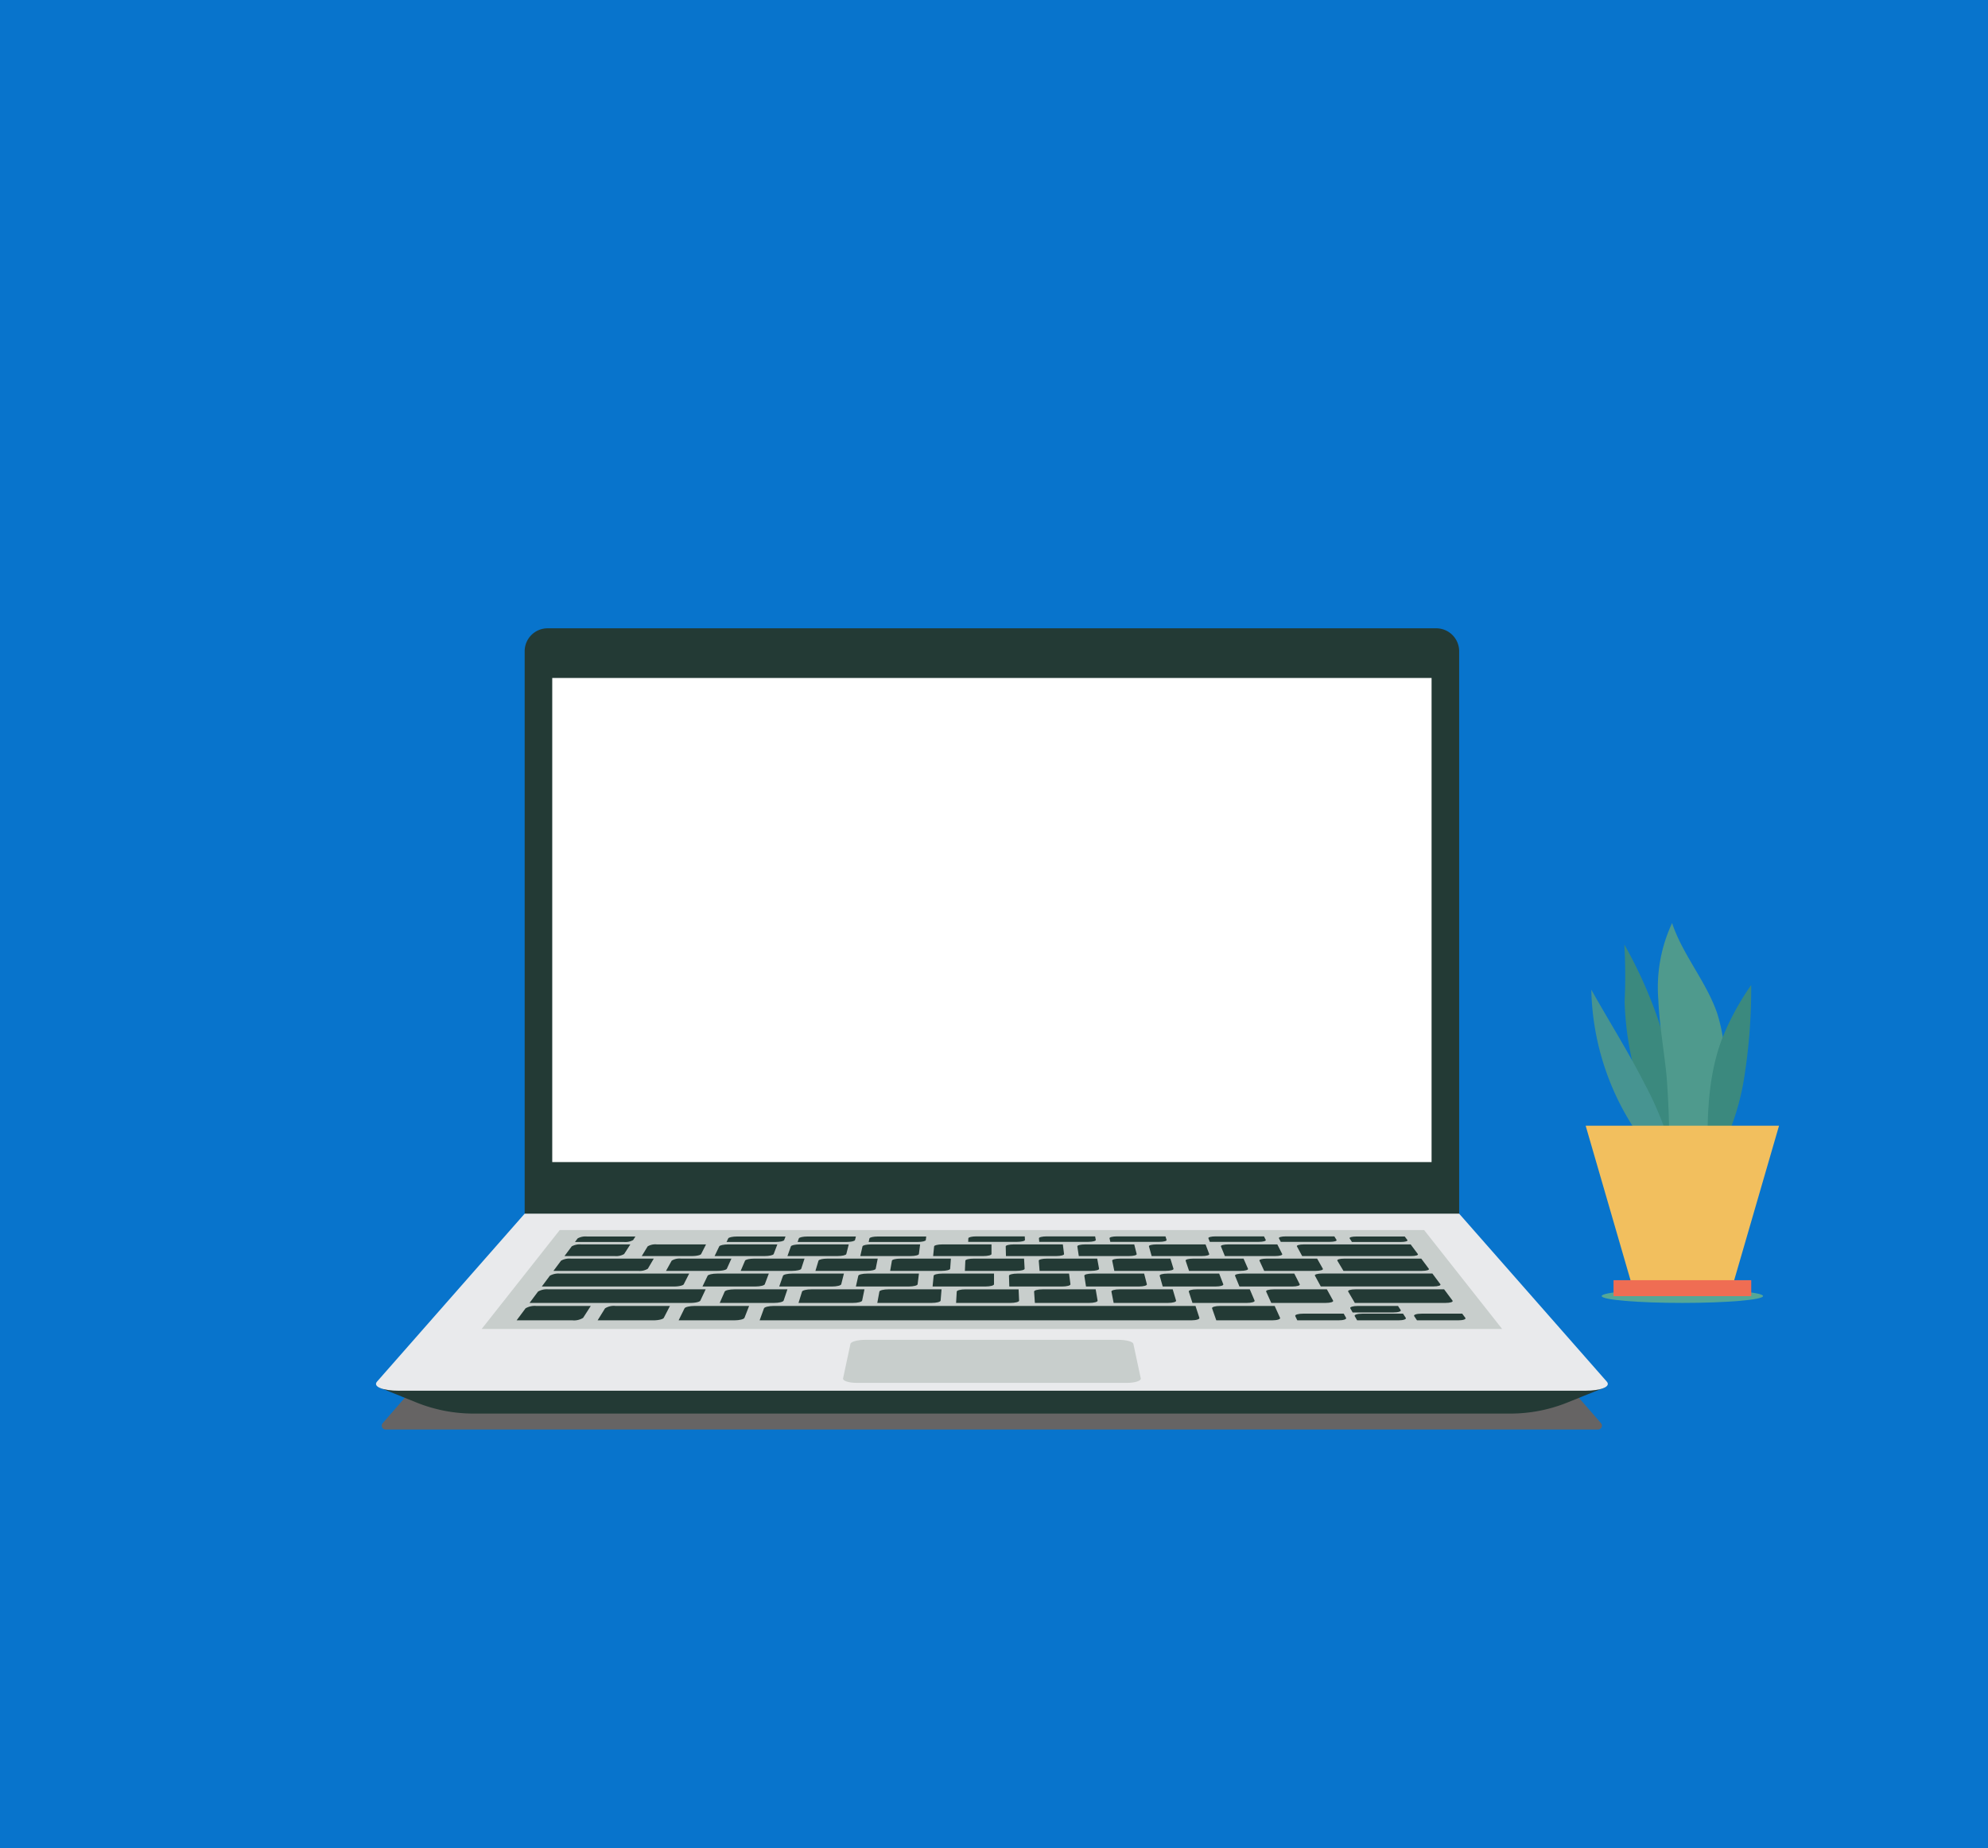 <?xml version="1.0" encoding="UTF-8"?> <svg xmlns="http://www.w3.org/2000/svg" xmlns:xlink="http://www.w3.org/1999/xlink" width="256" height="238" viewBox="0 0 256 238"><defs><clipPath id="clip-path"><rect id="長方形_25563" data-name="長方形 25563" width="180.672" height="103.176" fill="none"></rect></clipPath></defs><g id="グループ_23326" data-name="グループ 23326" transform="translate(-130 -6055)"><rect id="長方形_25269" data-name="長方形 25269" width="256" height="238" transform="translate(130 6055)" fill="#fff"></rect><rect id="長方形_25285" data-name="長方形 25285" width="256" height="238" transform="translate(130 6055)" fill="#0874cc"></rect><g id="グループ_15794" data-name="グループ 15794" transform="translate(178.42 6135.91)"><g id="グループ_15793" data-name="グループ 15793" clip-path="url(#clip-path)"><path id="パス_55104" data-name="パス 55104" d="M522.845,282.816c0,.488,4.652.884,10.391.884s10.391-.4,10.391-.884-4.652-.884-10.391-.884-10.391.4-10.391.884" transform="translate(-365.015 -196.826)" fill="#55a797"></path><path id="パス_55105" data-name="パス 55105" d="M532.5,134.875a57.606,57.606,0,0,1,7.391,25.244q-.244,2.69-.487,5.38a118.675,118.675,0,0,1-4.641-11.306,39.662,39.662,0,0,1-2.223-11.974,70.547,70.547,0,0,0-.039-7.343" transform="translate(-371.754 -94.161)" fill="#3b897e"></path><path id="パス_55106" data-name="パス 55106" d="M525.235,166.187a42.8,42.8,0,0,1,4.52,13l-3.734-4.3a34.016,34.016,0,0,1-7.6-20.727c2.254,4.019,4.719,7.922,6.817,12.025" transform="translate(-361.924 -107.625)" fill="#479491"></path><path id="パス_55107" data-name="パス 55107" d="M548.72,125.744c1.377,4.117,4.4,7.523,5.808,11.628a21.183,21.183,0,0,1,.709,9.739,56.1,56.1,0,0,1-2.421,9.539l-4.574,2.473a113.5,113.5,0,0,0-.216-13.5c-.32-3.354-.939-6.681-1.08-10.047a19.626,19.626,0,0,1,1.775-9.835" transform="translate(-381.821 -87.786)" fill="#4f9a8d"></path><path id="パス_55108" data-name="パス 55108" d="M569.825,159.266a33.474,33.474,0,0,1,3.814-7.084,73.2,73.2,0,0,1-.928,12.084,31.955,31.955,0,0,1-4.14,11.327l-.48.8c-.148-5.774-.272-11.712,1.733-17.128" transform="translate(-396.552 -106.243)" fill="#3b897e"></path><path id="パス_55109" data-name="パス 55109" d="M521.959,232.64h13.03l5.935-20.444h-24.9l5.935,20.444" transform="translate(-360.253 -148.141)" fill="#f2bf5e"></path><path id="パス_55110" data-name="パス 55110" d="M527.9,280.154h17.733q0-1.026,0-2.052H527.9v2.052" transform="translate(-368.541 -194.152)" fill="#ef6d53"></path><path id="パス_55111" data-name="パス 55111" d="M159.074,304.1H2.925a.49.49,0,0,1-.369-.811L16.037,287.8H145.962l13.482,15.486a.49.49,0,0,1-.369.811" transform="translate(-1.699 -200.925)" fill="#666464"></path><path id="パス_55112" data-name="パス 55112" d="M183.752,75.848H63.416V2.982A2.955,2.955,0,0,1,66.344,0H180.825a2.955,2.955,0,0,1,2.928,2.982q0,36.433,0,72.867" transform="translate(-44.273)" fill="#233a35"></path><path id="パス_55113" data-name="パス 55113" d="M188.414,83.533H75.18q0-31.171,0-62.342H188.414V83.533" transform="translate(-52.486 -14.794)" fill="#fff"></path><path id="パス_55114" data-name="パス 55114" d="M157.307,278.869l-17.062-19.41H19.909L2.848,278.868H1.1l1.292.521h0l1.7.687,1.9.765a19.586,19.586,0,0,0,7.322,1.42H146.851a19.586,19.586,0,0,0,7.321-1.42l3.594-1.449.007,0,1.293-.521h-1.76" transform="translate(-0.766 -181.137)" fill="#233a35"></path><path id="パス_55115" data-name="パス 55115" d="M155.622,272.52H3c-2.156,0-3.435-.532-2.866-1.179l19.008-21.623H139.48l19.008,21.623c.57.648-.711,1.179-2.866,1.179" transform="translate(0 -174.336)" fill="#e9eaec"></path><path id="パス_55116" data-name="パス 55116" d="M176.482,269.438H45.068L55.12,256.7H166.43l10.052,12.742" transform="translate(-31.463 -179.208)" fill="#c8cecc"></path><path id="パス_55117" data-name="パス 55117" d="M219.209,290.933H163.641q.285-.782.562-1.544c.062-.171.624-.309,1.253-.309h54.315l.5,1.532c.058.177-.419.321-1.063.321" transform="translate(-114.243 -201.816)" fill="#233a35"></path><path id="パス_55118" data-name="パス 55118" d="M67.171,290.933h-7.19l1.15-1.544a2.3,2.3,0,0,1,1.371-.309h7.028l-.985,1.532a2.18,2.18,0,0,1-1.374.321" transform="translate(-41.875 -201.816)" fill="#233a35"></path><path id="パス_55119" data-name="パス 55119" d="M86.866,264.327H80.4l.932-1.251a2.134,2.134,0,0,1,1.215-.251h6.334l-.8,1.242a2.032,2.032,0,0,1-1.217.259" transform="translate(-56.13 -183.486)" fill="#233a35"></path><path id="パス_55120" data-name="パス 55120" d="M86.219,283.746H65.5l1.089-1.462a2.249,2.249,0,0,1,1.329-.292H88.181l-.684,1.451c-.078.167-.651.3-1.278.3" transform="translate(-45.73 -196.868)" fill="#233a35"></path><path id="パス_55121" data-name="パス 55121" d="M87.752,276.935H70.732l1.032-1.386a2.21,2.21,0,0,1,1.288-.277H89.709q-.348.68-.7,1.376c-.081.158-.642.288-1.252.288" transform="translate(-49.38 -192.175)" fill="#233a35"></path><path id="パス_55122" data-name="パス 55122" d="M427.214,283.746H415.545l-.855-1.462c-.095-.162.326-.292.94-.292h11.412q.535.716,1.081,1.451c.125.167-.282.3-.91.3" transform="translate(-289.499 -196.868)" fill="#233a35"></path><path id="パス_55123" data-name="パス 55123" d="M101.724,290.933h-7.19l.954-1.544a2.1,2.1,0,0,1,1.332-.309h7.028l-.791,1.532c-.091.177-.688.321-1.333.321" transform="translate(-65.997 -201.816)" fill="#233a35"></path><path id="パス_55124" data-name="パス 55124" d="M364.378,290.933h-7.19q-.274-.782-.543-1.544c-.06-.171.4-.309,1.032-.309h7.028l.695,1.532c.081.177-.377.321-1.022.321" transform="translate(-248.982 -201.816)" fill="#233a35"></path><path id="パス_55125" data-name="パス 55125" d="M397.684,293.231h-5.3q-.131-.273-.26-.543c-.084-.175.366-.316,1-.316h5.242l.3.539c.1.177-.344.321-.988.321" transform="translate(-273.749 -204.114)" fill="#233a35"></path><path id="パス_55126" data-name="パス 55126" d="M91.185,260.162H84.878l.342-.459a2.111,2.111,0,0,1,1.2-.244H92.66l-.293.456a2,2,0,0,1-1.183.247" transform="translate(-59.256 -181.137)" fill="#233a35"></path><path id="パス_55127" data-name="パス 55127" d="M421.9,260.162H415.6l-.295-.459c-.087-.135.3-.244.857-.244H422.4l.339.456c.1.136-.275.247-.84.247" transform="translate(-289.927 -181.137)" fill="#233a35"></path><path id="パス_55128" data-name="パス 55128" d="M448.492,293.231h-5.3l-.362-.543c-.117-.175.305-.316.944-.316h5.242q.2.268.4.539c.133.177-.283.321-.929.321" transform="translate(-309.142 -204.114)" fill="#233a35"></path><path id="パス_55129" data-name="パス 55129" d="M423.088,293.231h-5.3l-.311-.543c-.1-.175.336-.316.974-.316H423.7l.35.539c.116.177-.314.321-.958.321" transform="translate(-291.446 -204.114)" fill="#233a35"></path><path id="パス_55130" data-name="パス 55130" d="M421.118,289.918h-5.232l-.3-.529c-.1-.171.334-.309.964-.309h5.178l.342.526c.113.172-.313.313-.949.313" transform="translate(-290.122 -201.816)" fill="#233a35"></path><path id="パス_55131" data-name="パス 55131" d="M136.278,290.933h-7.19l.758-1.544c.083-.171.663-.309,1.292-.309h7.028l-.6,1.532c-.068.177-.648.321-1.292.321" transform="translate(-90.12 -201.816)" fill="#233a35"></path><path id="パス_55132" data-name="パス 55132" d="M153.606,283.746h-6.994q.326-.74.641-1.462c.07-.162.626-.292,1.239-.292h6.841l-.489,1.451c-.056.167-.61.3-1.238.3" transform="translate(-102.354 -196.868)" fill="#233a35"></path><path id="パス_55133" data-name="パス 55133" d="M187.218,283.746h-6.994l.456-1.462c.05-.162.589-.292,1.2-.292h6.84q-.151.716-.3,1.451c-.035.167-.572.3-1.2.3" transform="translate(-125.82 -196.868)" fill="#233a35"></path><path id="パス_55134" data-name="パス 55134" d="M86.607,270.47H75.69l.98-1.316a2.167,2.167,0,0,1,1.25-.264H88.61l-.766,1.306a1.986,1.986,0,0,1-1.237.273" transform="translate(-52.842 -187.721)" fill="#233a35"></path><path id="パス_55135" data-name="パス 55135" d="M415.746,276.911h-14.5l-.754-1.386c-.084-.153.334-.277.931-.277h14.194q.507.68,1.025,1.376c.118.158-.281.287-.891.287" transform="translate(-279.585 -192.159)" fill="#233a35"></path><path id="パス_55136" data-name="パス 55136" d="M220.831,283.746h-6.994q.137-.74.27-1.462c.03-.162.552-.292,1.165-.292h6.84q-.06.716-.12,1.451c-.014.167-.533.3-1.161.3" transform="translate(-149.286 -196.868)" fill="#233a35"></path><path id="パス_55137" data-name="パス 55137" d="M254.443,283.746h-6.994q.043-.74.085-1.462c.01-.162.515-.292,1.127-.292H255.5q.031.716.064,1.451c.008.167-.5.3-1.122.3" transform="translate(-172.752 -196.867)" fill="#233a35"></path><path id="パス_55138" data-name="パス 55138" d="M287.821,283.746h-6.994q-.051-.74-.1-1.462c-.011-.162.477-.292,1.09-.292h6.84q.122.716.248,1.451c.029.167-.456.3-1.084.3" transform="translate(-195.984 -196.868)" fill="#233a35"></path><path id="パス_55139" data-name="パス 55139" d="M321,283.746h-6.994l-.287-1.462c-.032-.162.439-.292,1.053-.292h6.84q.212.716.432,1.451c.05.167-.417.3-1.045.3" transform="translate(-219.018 -196.868)" fill="#233a35"></path><path id="パス_55140" data-name="パス 55140" d="M354.179,283.746h-6.994q-.24-.74-.472-1.462c-.052-.162.4-.292,1.016-.292h6.84l.616,1.451c.071.167-.379.3-1.007.3" transform="translate(-242.049 -196.868)" fill="#233a35"></path><path id="パス_55141" data-name="パス 55141" d="M387.354,283.746H380.36l-.658-1.462c-.073-.162.366-.292.979-.292h6.84l.8,1.451c.093.167-.341.3-.968.3" transform="translate(-265.076 -196.868)" fill="#233a35"></path><path id="パス_55142" data-name="パス 55142" d="M146.076,276.935h-6.809l.664-1.386c.074-.153.618-.277,1.215-.277h6.663l-.519,1.376c-.059.158-.6.288-1.214.288" transform="translate(-97.227 -192.175)" fill="#233a35"></path><path id="パス_55143" data-name="パス 55143" d="M178.8,276.935h-6.808l.488-1.386c.054-.153.582-.277,1.179-.277h6.663l-.344,1.376c-.04.158-.566.288-1.177.288" transform="translate(-120.07 -192.175)" fill="#233a35"></path><path id="パス_55144" data-name="パス 55144" d="M211.518,276.935H204.71l.312-1.386c.034-.153.547-.277,1.144-.277h6.663q-.084.68-.17,1.376c-.019.158-.53.288-1.141.288" transform="translate(-142.915 -192.175)" fill="#233a35"></path><path id="パス_55145" data-name="パス 55145" d="M244.239,276.935H237.43q.069-.7.136-1.386c.016-.153.511-.277,1.109-.277h6.663q0,.68,0,1.376c0,.158-.494.288-1.1.288" transform="translate(-165.757 -192.175)" fill="#233a35"></path><path id="パス_55146" data-name="パス 55146" d="M276.867,276.935h-6.809q-.02-.7-.04-1.386c0-.153.477-.277,1.074-.277h6.663q.088.68.179,1.376c.021.158-.459.288-1.068.288" transform="translate(-188.509 -192.175)" fill="#233a35"></path><path id="パス_55147" data-name="パス 55147" d="M309.181,276.935h-6.808q-.109-.7-.216-1.386c-.024-.153.441-.277,1.038-.277h6.663l.354,1.376c.04.158-.421.288-1.031.288" transform="translate(-210.945 -192.175)" fill="#233a35"></path><path id="パス_55148" data-name="パス 55148" d="M341.491,276.935h-6.808q-.2-.7-.392-1.386c-.043-.153.4-.277,1-.277h6.663q.262.68.529,1.376c.06.158-.385.288-.995.288" transform="translate(-233.377 -192.175)" fill="#233a35"></path><path id="パス_55149" data-name="パス 55149" d="M373.8,276.935h-6.808l-.568-1.386c-.063-.153.37-.277.968-.277h6.663l.7,1.376c.082.158-.349.288-.958.288" transform="translate(-255.806 -192.175)" fill="#233a35"></path><path id="パス_55150" data-name="パス 55150" d="M130.327,270.47H123.7l.728-1.316a1.909,1.909,0,0,1,1.2-.264h6.495l-.591,1.306c-.068.15-.606.273-1.2.273" transform="translate(-86.355 -187.721)" fill="#233a35"></path><path id="パス_55151" data-name="パス 55151" d="M162.2,270.47h-6.632l.561-1.316c.062-.146.584-.264,1.167-.264h6.494l-.425,1.306c-.049.15-.571.273-1.166.273" transform="translate(-108.609 -187.721)" fill="#233a35"></path><path id="パス_55152" data-name="パス 55152" d="M194.08,270.47h-6.632q.2-.666.395-1.316c.043-.146.55-.264,1.133-.264h6.494l-.259,1.306c-.03.15-.536.273-1.131.273" transform="translate(-130.863 -187.721)" fill="#233a35"></path><path id="パス_55153" data-name="パス 55153" d="M225.956,270.47h-6.633q.115-.666.228-1.316c.026-.146.518-.264,1.1-.264h6.494q-.045.646-.093,1.306c-.011.15-.5.273-1.1.273" transform="translate(-153.116 -187.721)" fill="#233a35"></path><path id="パス_55154" data-name="パス 55154" d="M257.832,270.47H251.2q.03-.666.06-1.316c.006-.146.485-.264,1.067-.264h6.494q.037.646.073,1.306c.009.15-.467.273-1.062.273" transform="translate(-175.37 -187.721)" fill="#233a35"></path><path id="パス_55155" data-name="パス 55155" d="M289.461,270.47h-6.633q-.054-.666-.107-1.316c-.011-.146.451-.264,1.033-.264h6.494q.119.646.239,1.306c.027.15-.432.273-1.027.273" transform="translate(-197.377 -187.721)" fill="#233a35"></path><path id="パス_55156" data-name="パス 55156" d="M320.948,270.47h-6.633l-.273-1.316c-.03-.146.417-.264,1-.264h6.494l.4,1.306c.047.15-.4.273-.992.273" transform="translate(-219.242 -187.721)" fill="#233a35"></path><path id="パス_55157" data-name="パス 55157" d="M352.432,270.47H345.8l-.441-1.316c-.049-.146.384-.264.966-.264h6.494l.571,1.306c.065.15-.363.273-.958.273" transform="translate(-241.103 -187.721)" fill="#233a35"></path><path id="パス_55158" data-name="パス 55158" d="M384.094,270.47h-6.633q-.307-.666-.609-1.316c-.068-.146.351-.264.932-.264h6.494l.737,1.306c.085.15-.328.273-.923.273" transform="translate(-263.088 -187.721)" fill="#233a35"></path><path id="パス_55159" data-name="パス 55159" d="M119.826,264.327H113.36l.763-1.251a1.955,1.955,0,0,1,1.181-.251h6.334l-.632,1.242c-.073.143-.6.26-1.182.259" transform="translate(-79.14 -183.486)" fill="#233a35"></path><path id="パス_55160" data-name="パス 55160" d="M150.9,264.327h-6.466l.6-1.251c.067-.139.581-.251,1.149-.251h6.334l-.474,1.242c-.055.143-.568.26-1.149.259" transform="translate(-100.834 -183.486)" fill="#233a35"></path><path id="パス_55161" data-name="パス 55161" d="M181.973,264.327h-6.465q.226-.633.446-1.251c.049-.139.551-.251,1.117-.251h6.334l-.316,1.242c-.037.143-.536.26-1.116.259" transform="translate(-122.528 -183.486)" fill="#233a35"></path><path id="パス_55162" data-name="パス 55162" d="M213.046,264.327h-6.465l.287-1.251c.031-.139.518-.251,1.086-.251h6.334q-.079.614-.159,1.242c-.018.143-.5.26-1.083.259" transform="translate(-144.221 -183.486)" fill="#233a35"></path><path id="パス_55163" data-name="パス 55163" d="M244.12,264.327h-6.465q.065-.633.128-1.251c.014-.139.487-.251,1.054-.251h6.334q0,.614,0,1.242c0,.143-.47.26-1.05.259" transform="translate(-165.914 -183.486)" fill="#233a35"></path><path id="パス_55164" data-name="パス 55164" d="M275.122,264.327h-6.466q-.015-.633-.031-1.251c0-.139.454-.251,1.022-.251h6.334q.077.614.157,1.242c.018.143-.436.26-1.017.259" transform="translate(-187.536 -183.486)" fill="#233a35"></path><path id="パス_55165" data-name="パス 55165" d="M305.827,264.327h-6.466l-.189-1.251c-.021-.139.422-.251.99-.251H306.5l.315,1.242c.035.143-.4.26-.984.259" transform="translate(-208.861 -183.486)" fill="#233a35"></path><path id="パス_55166" data-name="パス 55166" d="M336.53,264.327h-6.466l-.348-1.251c-.039-.139.391-.251.958-.251h6.334l.472,1.242c.054.143-.371.26-.951.259" transform="translate(-230.184 -183.486)" fill="#233a35"></path><path id="パス_55167" data-name="パス 55167" d="M367.4,264.327h-6.465q-.257-.633-.508-1.251c-.057-.139.36-.251.927-.251h6.334l.631,1.242c.072.143-.339.26-.918.259" transform="translate(-251.625 -183.486)" fill="#233a35"></path><path id="パス_55168" data-name="パス 55168" d="M420.969,270.47H410.852l-.786-1.316c-.088-.146.315-.264.9-.264h9.906q.482.646.973,1.306c.113.15-.279.273-.874.273" transform="translate(-286.272 -187.721)" fill="#233a35"></path><path id="パス_55169" data-name="パス 55169" d="M407.54,264.327H393.5l-.676-1.251c-.075-.139.325-.251.893-.251h13.754q.459.614.925,1.242c.107.143-.277.26-.856.259" transform="translate(-274.237 -183.486)" fill="#233a35"></path><path id="パス_55170" data-name="パス 55170" d="M155.847,260.162H149.54l.217-.459c.064-.135.57-.244,1.13-.244h6.245l-.17.456c-.051.136-.55.247-1.116.247" transform="translate(-104.399 -181.137)" fill="#233a35"></path><path id="パス_55171" data-name="パス 55171" d="M186.158,260.162h-6.307q.081-.23.159-.459c.047-.135.538-.244,1.1-.244h6.245q-.057.227-.112.456c-.034.136-.519.247-1.084.247" transform="translate(-125.56 -181.137)" fill="#233a35"></path><path id="パス_55172" data-name="パス 55172" d="M216.468,260.162h-6.307q.051-.23.1-.459c.03-.135.507-.244,1.067-.244h6.245q-.026.227-.054.456c-.016.136-.487.247-1.053.247" transform="translate(-146.72 -181.137)" fill="#233a35"></path><path id="パス_55173" data-name="パス 55173" d="M258.922,260.111h-6.305c.006-.153.013-.306.019-.459.006-.135.465-.243,1.024-.244H259.9q.014.227.027.456c.008.136-.444.247-1.009.247" transform="translate(-176.36 -181.102)" fill="#233a35"></path><path id="パス_55174" data-name="パス 55174" d="M289.135,260.111h-6.305q-.019-.23-.039-.459c-.012-.135.432-.243.993-.244h6.244l.085.456c.025.136-.412.247-.978.247" transform="translate(-197.425 -181.102)" fill="#233a35"></path><path id="パス_55175" data-name="パス 55175" d="M319.3,260.111H313l-.1-.459c-.029-.135.4-.243.962-.244h6.244l.142.456c.042.136-.38.247-.946.247" transform="translate(-218.444 -181.102)" fill="#233a35"></path><path id="パス_55176" data-name="パス 55176" d="M361.549,260.111h-6.305q-.089-.23-.178-.459c-.053-.135.359-.243.919-.244h6.244l.224.456c.067.136-.338.247-.9.247" transform="translate(-247.879 -181.102)" fill="#233a35"></path><path id="パス_55177" data-name="パス 55177" d="M391.709,260.111H385.4l-.237-.459c-.071-.135.328-.243.888-.244H392.3l.281.456c.083.136-.306.247-.871.247" transform="translate(-268.892 -181.102)" fill="#233a35"></path><path id="パス_55178" data-name="パス 55178" d="M235.761,309.079h-34.72c-1.066,0-1.874-.261-1.806-.581q.491-2.3.951-4.446c.061-.287.921-.518,1.922-.518h32.587c1,0,1.861.231,1.922.518q.458,2.148.951,4.446c.067.32-.74.581-1.806.581" transform="translate(-139.09 -211.907)" fill="#c8cecc"></path></g></g></g></svg> 